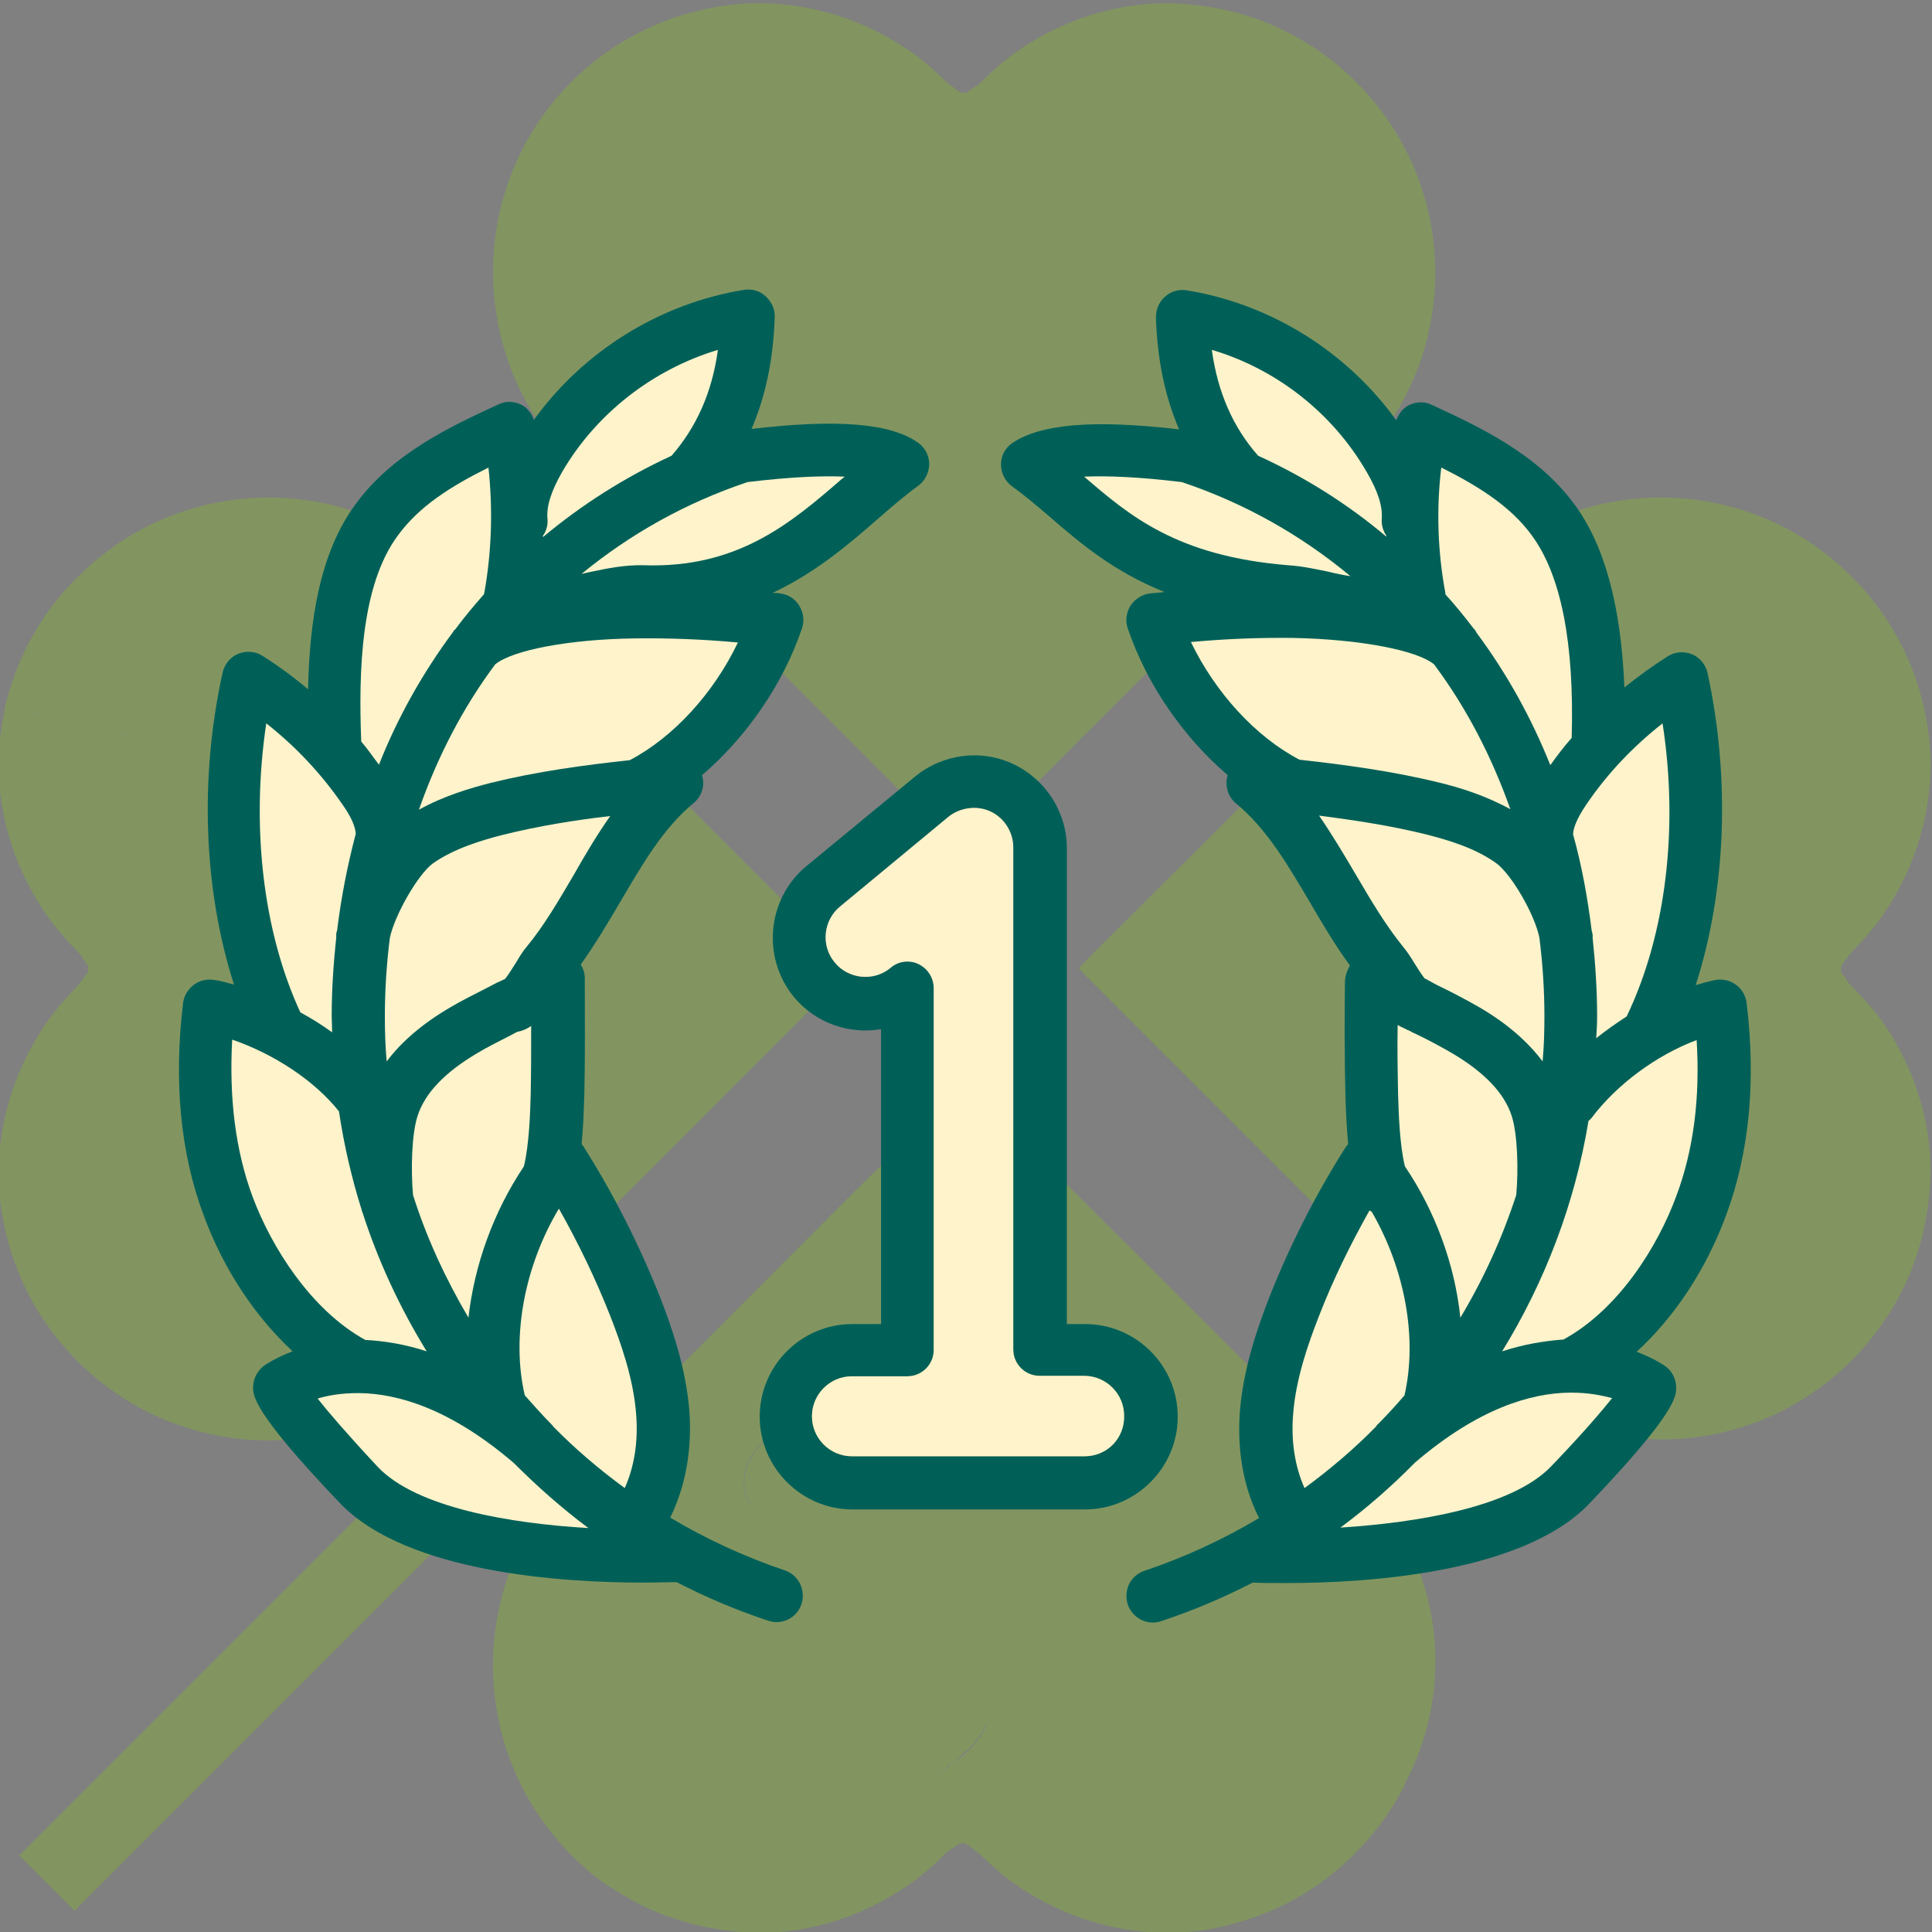 <?xml version="1.0" encoding="UTF-8"?>
<!-- Generator: Adobe Illustrator 28.5.0, SVG Export Plug-In . SVG Version: 9.03 Build 54727)  -->
<svg xmlns="http://www.w3.org/2000/svg" xmlns:xlink="http://www.w3.org/1999/xlink" version="1.1" id="Layer_1" x="0px" y="0px" viewBox="0 0 425.2 425.2" style="enable-background:new 0 0 425.2 425.2;" xml:space="preserve">
<rect x="0" y="0" width="425.2" height="425.2" fill="#808080" stroke="none"/>
<style type="text/css">
	.st0{opacity:0.35;}
	.st1{fill:#86BC25;}
	.st2{display:none;fill:#006058;}
	.st3{fill:#006058;}
	.st4{fill:#FFF3CB;}
</style>
<g class="st0">
	
		<rect x="-8.1" y="361.3" transform="matrix(0.707 -0.707 0.707 0.707 -245.484 147.181)" class="st1" width="126.1" height="17.2"></rect>
	<path class="st1" d="M123.1,98.9c0.9,1,1.8,2.1,2.8,3l4.2,4.2c0.1,0.1,0.3,0.3,0.4,0.4l1.4,1.4L187,163c0,0,0,0,0,0l22.5,22.5   c0.8,0.8,1.6,1.5,2.4,2.3l0.3,0.3v0.1l0,0l0,0v-0.1l0.2-0.2c0,0,0.1-0.1,0.1-0.1l0.1-0.1c0.8-0.7,1.5-1.4,2.3-2.1l22.5-22.5   c0,0,0,0,0,0l-22.6,22.5l5.6-5.6l71.6-71.5c0.2-0.2,0.3-0.3,0.5-0.5l1.4-1.4c0.1-0.1,0.3-0.3,0.4-0.4l4.2-4.2c1-1,1.9-2,2.8-3   c20.3-23.3,19.4-58.7-2.8-80.9c-7.9-7.9-17.4-13.1-27.5-15.6c-4.6-1.1-9.3-1.7-14-1.8c-12,0-24,3.9-34.4,11.5c0,0-3.2,2.4-6.1,5.3   c0,0,0,0,0,0c-0.1,0.1-0.2,0.2-0.3,0.3c0,0,0,0,0,0c-0.7,0.7-1.3,1.2-1.9,1.5c0,0,0,0,0,0c0,0,0,0,0,0c-0.1,0.1-0.2,0.1-0.3,0.2   c0,0-0.1,0-0.1,0.1c-0.1,0-0.1,0.1-0.2,0.1c0,0-0.1,0-0.1,0.1c0,0-0.1,0-0.1,0.1c0,0-0.1,0-0.1,0.1c0,0-0.1,0-0.1,0   c0,0-0.1,0-0.1,0.1c0,0,0,0-0.1,0c0,0-0.1,0-0.1,0.1c0,0,0,0,0,0c-0.1,0-0.1,0-0.1,0.1c0,0,0,0,0,0c-0.1,0-0.1,0-0.2,0.1   c0,0,0,0,0,0c0,0,0,0,0,0c-0.1,0-0.1,0-0.1,0c-0.1,0-0.2,0-0.2,0c0,0,0,0-0.1,0c0,0-0.1,0-0.1,0c-0.1,0-0.1,0-0.1,0h0c0,0,0,0,0,0   s0,0-0.1,0h0c0,0,0,0-0.1,0c0,0,0,0-0.1,0c-0.1,0-0.1,0-0.2,0c0,0-0.1,0-0.1,0c0,0,0,0,0,0c0,0,0,0,0,0c-0.1,0-0.1,0-0.2-0.1   c0,0,0,0,0,0c0,0-0.1,0-0.1-0.1c0,0,0,0,0,0c0,0-0.1,0-0.1-0.1c0,0,0,0-0.1,0c0,0-0.1,0-0.1-0.1c0,0-0.1,0-0.1,0c0,0-0.1,0-0.1-0.1   c0,0-0.1,0-0.1-0.1c0,0-0.1,0-0.1-0.1c0,0-0.1-0.1-0.2-0.1c0,0-0.1,0-0.1-0.1c-0.1-0.1-0.2-0.1-0.3-0.2c0,0,0,0,0,0c0,0,0,0,0,0   c-0.5-0.4-1.1-0.8-1.9-1.5c0,0,0,0,0,0c-0.1-0.1-0.2-0.2-0.3-0.3c0,0,0,0,0,0c-2.9-2.9-6.1-5.3-6.1-5.3   c-10.4-7.6-22.4-11.4-34.4-11.5c-4.7,0-9.4,0.6-14,1.8c-10.1,2.5-19.6,7.7-27.5,15.6C103.7,40.2,102.8,75.5,123.1,98.9L123.1,98.9z    M212.3,188.1L212.3,188.1C212.3,188.1,212.3,188.1,212.3,188.1C212.3,188.1,212.3,188.1,212.3,188.1z"></path>
	<path class="st1" d="M162.1,238.4l22.5-22.5c0.8-0.8,1.5-1.6,2.3-2.4l0.3-0.3h0.1l0,0l0,0l0,0h-0.1l-0.3-0.3   c-0.7-0.8-1.5-1.6-2.3-2.4l-22.5-22.5c0,0,0,0,0,0L107,132.8l-1.3-1.3l-2.1-2.1l-2.5-2.5c-23.2-23.2-60.8-23.2-83.9,0   C9.2,134.7,4,144.3,1.4,154.4c-0.2,0.7-0.3,1.3-0.4,2c0,0,0,0,0,0c0.4,0,0.9,0.1,1.3,0.1c-0.4,0-0.9-0.1-1.3-0.1c0,0,0,0,0,0   c-0.8,3.9-1.3,7.9-1.3,11.9c0,12,3.9,24,11.5,34.4c0,0,2.4,3.2,5.3,6.1c0,0,0,0,0,0c0.1,0.1,0.2,0.2,0.3,0.3c0,0,0,0,0,0   c0.7,0.7,1.2,1.3,1.5,1.9c0,0,0,0,0,0c0.1,0.1,0.1,0.2,0.2,0.3c0,0,0,0.1,0.1,0.1c0,0.1,0.1,0.1,0.1,0.2c0,0,0,0.1,0.1,0.1   c0,0,0,0.1,0.1,0.1c0,0,0,0.1,0.1,0.1c0,0,0,0.1,0,0.1c0,0,0,0.1,0.1,0.1c0,0,0,0,0,0.1c0,0,0,0.1,0.1,0.1c0,0,0,0,0,0   c0,0.1,0,0.1,0.1,0.1c0,0,0,0,0,0c0,0.1,0,0.1,0.1,0.2c0,0,0,0,0,0c0,0,0,0,0,0c0,0.1,0,0.1,0,0.1c0,0.1,0,0.2,0,0.2c0,0,0,0,0,0.1   c0,0,0,0.1,0,0.1c0,0.1,0,0.1,0,0.1s0,0,0,0s0,0,0,0s0,0,0,0.1c0,0,0,0,0,0.1c0,0,0,0,0,0.1c0,0.1,0,0.1,0,0.2c0,0,0,0.1,0,0.1   c0,0,0,0,0,0c0,0,0,0,0,0c0,0.1,0,0.1-0.1,0.2c0,0,0,0,0,0c0,0,0,0.1-0.1,0.1c0,0,0,0,0,0c0,0,0,0.1-0.1,0.1c0,0,0,0,0,0.1   c0,0,0,0.1-0.1,0.1c0,0,0,0.1,0,0.1c0,0,0,0.1-0.1,0.1c0,0,0,0.1-0.1,0.1c0,0,0,0.1-0.1,0.1c0,0-0.1,0.1-0.1,0.2c0,0,0,0.1-0.1,0.1   c-0.1,0.1-0.1,0.2-0.2,0.3c0,0,0,0,0,0c0,0,0,0,0,0c-0.4,0.5-0.8,1.1-1.5,1.9c0,0,0,0,0,0c-0.1,0.1-0.2,0.2-0.3,0.3c0,0,0,0,0,0   c-2.9,2.9-5.3,6.1-5.3,6.1c-7.6,10.4-11.4,22.4-11.5,34.4c0,4.7,0.6,9.4,1.8,14c2.5,10.1,7.7,19.6,15.6,27.5   c23.2,23.2,60.8,23.2,83.9,0l2.5-2.5l2.1-2.1l1.4-1.4L162.1,238.4C162.1,238.4,162.1,238.4,162.1,238.4z M9.2,157.3   c-0.9-0.1-1.9-0.2-2.8-0.4c-0.6-0.1-1.3-0.2-1.9-0.2c0.6,0.1,1.3,0.1,1.9,0.2C7.4,157,8.3,157.1,9.2,157.3c0.3,0,0.5,0.1,0.8,0.1   C9.8,157.3,9.5,157.3,9.2,157.3z M28,161.9c-0.6-0.2-1.3-0.4-1.9-0.6c-0.9-0.3-1.7-0.6-2.6-0.8c-0.3-0.1-0.6-0.2-0.9-0.3   c-0.4-0.1-0.8-0.2-1.2-0.3c-0.5-0.1-0.9-0.2-1.4-0.4c-0.4-0.1-0.7-0.2-1.1-0.3c-0.6-0.1-1.1-0.3-1.7-0.4c-0.2,0-0.4-0.1-0.7-0.1   c-0.3-0.1-0.5-0.1-0.8-0.2c-0.5-0.1-1.1-0.2-1.6-0.3c-0.8-0.2-1.7-0.3-2.6-0.5c-0.3,0-0.5-0.1-0.8-0.1c0.3,0,0.5,0.1,0.8,0.1   c0.9,0.1,1.7,0.3,2.6,0.5c0.5,0.1,1.1,0.2,1.6,0.3c0.3,0.1,0.5,0.1,0.8,0.2c0.2,0,0.4,0.1,0.7,0.1c0.6,0.1,1.1,0.3,1.7,0.4   c0.4,0.1,0.7,0.2,1.1,0.3c0.5,0.1,0.9,0.2,1.4,0.4c0.4,0.1,0.8,0.2,1.2,0.3c0.3,0.1,0.6,0.2,0.9,0.3c0.9,0.3,1.8,0.5,2.6,0.8   C26.8,161.4,27.4,161.6,28,161.9c0.3,0.1,0.6,0.2,0.9,0.3C28.6,162.1,28.3,162,28,161.9z"></path>
	<path class="st1" d="M407.1,211.5c-0.1,0.2-0.2,0.4-0.2,0.5h0C407,211.9,407,211.7,407.1,211.5z"></path>
	<path class="st1" d="M408.1,217.7C408.1,217.7,408.1,217.7,408.1,217.7c-0.1-0.1-0.2-0.2-0.3-0.3c0,0,0,0,0,0   c-0.7-0.7-1.2-1.3-1.5-1.9c0,0,0,0,0,0c0,0,0,0,0,0c-0.1-0.1-0.1-0.2-0.2-0.3c0,0,0-0.1-0.1-0.1c0-0.1-0.1-0.1-0.1-0.2   c0,0,0-0.1-0.1-0.1c0,0,0-0.1-0.1-0.1c0,0,0-0.1-0.1-0.1c0,0,0-0.1,0-0.1c0,0,0-0.1-0.1-0.1c0,0,0,0,0-0.1c0,0,0-0.1-0.1-0.1   c0,0,0,0,0,0c0-0.1,0-0.1-0.1-0.1c0,0,0,0,0,0c0-0.1,0-0.1-0.1-0.2c0,0,0,0,0,0c0,0,0,0,0,0c0-0.1,0-0.1,0-0.1c0-0.1,0-0.2,0-0.2   c0,0,0,0,0-0.1c0,0,0-0.1,0-0.1c0-0.1,0-0.1,0-0.1s0,0,0,0s0,0,0,0s0,0,0-0.1c0,0,0,0,0-0.1c0,0,0,0,0-0.1c0-0.1,0-0.1,0-0.2   c0,0,0-0.1,0-0.1c0,0,0,0,0,0c0,0,0,0,0,0c0-0.1,0-0.1,0.1-0.2c0,0,0,0,0,0c0,0,0-0.1,0.1-0.1c0,0,0,0,0,0c0,0,0-0.1,0.1-0.1   c0,0,0,0,0,0c0,0,0,0,0-0.1c0,0,0-0.1,0.1-0.1c0,0,0-0.1,0-0.1c0,0,0-0.1,0.1-0.1c0,0,0-0.1,0.1-0.1c0,0,0-0.1,0.1-0.1   c0,0,0.1-0.1,0.1-0.2c0,0,0-0.1,0.1-0.1c0.1-0.1,0.1-0.2,0.2-0.3c0,0,0,0,0,0c0.4-0.5,0.8-1.1,1.5-1.9c0,0,0,0,0,0   c0.1-0.1,0.2-0.2,0.3-0.3c0,0,0,0,0,0c2.9-2.9,5.3-6.1,5.3-6.1c7.6-10.4,11.4-22.4,11.5-34.4c0-4-0.5-8-1.3-11.9   c-0.1-0.7-0.3-1.4-0.5-2.1c-2.5-10.1-7.7-19.6-15.6-27.5c-23.2-23.2-60.8-23.2-83.9,0l-2.5,2.5l-2.1,2.1l-1.4,1.4l-55.2,55.2   c0,0,0,0,0,0L240,210.4c-0.8,0.8-1.5,1.6-2.3,2.4l-0.3,0.3h-0.1l0,0l0,0l0,0h0.1l0.3,0.3c0.7,0.8,1.5,1.6,2.3,2.4l22.5,22.5   c0,0,0,0,0,0l55.1,55.1l1.4,1.4l2.1,2.1l2.5,2.5c23.2,23.2,60.8,23.2,83.9,0c7.9-7.9,13.1-17.4,15.6-27.5c1.1-4.6,1.7-9.3,1.8-13.9   c0-12-3.9-24-11.5-34.4C413.4,223.7,411,220.5,408.1,217.7z"></path>
	<path class="st1" d="M298.7,324.5l-2.5-2.5l-58.6-58.6c0,0,0,0,0,0l21.6,21.7l-6.6,6.6c0,0,0,0,0,0l0,0c0,0,0,0,0,0l0,0   c0,0,0,0,0,0l6.6-6.6l-46.4-46.4l-0.3-0.3v-0.1l0,0l0,0v0.1l-0.3,0.3c-0.8,0.7-1.6,1.5-2.4,2.3L187,263.3c0,0,0,0,0,0L165.4,285   l-33.5,33.5l-1.4,1.4l-2.1,2.1l-2.5,2.5c-23.2,23.2-23.2,60.8,0,83.9c2.5,2.5,5.2,4.8,8.1,6.8c4.5-1.3,10.5-3,12.7-3.6   c1.2-0.4,2.4-0.7,3.6-1.1c1.5-0.4,2.8-0.8,4.2-1.2c3.9-1.1,7.4-2.2,10.1-3c1.7-0.5,3.1-0.9,4.1-1.2c1-0.3,1.9-0.6,2.8-0.8   c1.7-0.5,3.2-1,4.7-1.4c0.3-0.1,0.6-0.2,1-0.3c0.9-0.3,1.7-0.5,2.5-0.8c1.3-0.4,2.4-0.8,3.4-1.1c0.7-0.2,1.4-0.4,1.9-0.6   c0.6-0.2,1.2-0.4,1.6-0.5c0.9-0.3,1.3-0.4,1.3-0.4c0.1,0,0.1,0,0.2-0.1c0.4-0.1,0.8-0.3,1.1-0.4c0.2-0.1,0.3-0.1,0.5-0.2   c0.3-0.1,0.5-0.2,0.8-0.3c0.2-0.1,0.3-0.1,0.5-0.2c0.2-0.1,0.5-0.2,0.7-0.3c0.2-0.1,0.3-0.1,0.5-0.2c0.2-0.1,0.5-0.2,0.7-0.3   c0.2-0.1,0.3-0.1,0.5-0.2c0.2-0.1,0.5-0.2,0.7-0.3c0.2-0.1,0.3-0.1,0.5-0.2c0.2-0.1,0.5-0.2,0.7-0.3c0.1-0.1,0.3-0.1,0.4-0.2   c0.3-0.1,0.6-0.3,0.9-0.4c0.1,0,0.2-0.1,0.3-0.1c0.3-0.1,0.6-0.3,0.9-0.4c0.1-0.1,0.3-0.1,0.4-0.2c0.2-0.1,0.4-0.2,0.6-0.3   c0.1-0.1,0.3-0.1,0.4-0.2c0.2-0.1,0.4-0.2,0.6-0.3c0.1-0.1,0.3-0.1,0.4-0.2c0.2-0.1,0.4-0.2,0.5-0.3c0.1-0.1,0.3-0.1,0.4-0.2   c0.2-0.1,0.4-0.2,0.5-0.3c0.1-0.1,0.3-0.1,0.4-0.2c0.2-0.1,0.4-0.2,0.6-0.3c0.1-0.1,0.2-0.1,0.3-0.2c0.3-0.1,0.5-0.3,0.8-0.4   c0.1,0,0.1-0.1,0.2-0.1c0.3-0.1,0.5-0.3,0.7-0.4c0.1-0.1,0.2-0.1,0.3-0.2c0.2-0.1,0.3-0.2,0.5-0.3c0.1-0.1,0.2-0.1,0.3-0.2   c0.2-0.1,0.3-0.2,0.5-0.3c0.1-0.1,0.2-0.1,0.3-0.2c0.1-0.1,0.3-0.2,0.4-0.3c0.1-0.1,0.2-0.1,0.3-0.2c0.1-0.1,0.3-0.2,0.4-0.3   c0.1-0.1,0.2-0.1,0.3-0.2c0.2-0.1,0.3-0.2,0.4-0.3c0.1-0.1,0.2-0.1,0.2-0.2c0.2-0.1,0.4-0.3,0.6-0.4c0,0,0,0,0.1,0   c0.2-0.1,0.4-0.3,0.6-0.4c0.1-0.1,0.1-0.1,0.2-0.2c0.1-0.1,0.3-0.2,0.4-0.3c0.1-0.1,0.2-0.1,0.2-0.2c0.1-0.1,0.2-0.2,0.3-0.3   c0.1-0.1,0.2-0.1,0.2-0.2c0.1-0.1,0.2-0.2,0.3-0.3c0.1-0.1,0.1-0.1,0.2-0.2c0.1-0.1,0.2-0.2,0.3-0.3c0.1-0.1,0.1-0.1,0.2-0.2   c0.1-0.1,0.2-0.2,0.3-0.3c0.1,0,0.1-0.1,0.2-0.1c0.2-0.1,0.3-0.3,0.5-0.4c0,0,0,0,0,0c0.2-0.2,0.4-0.4,0.6-0.6   c0-0.1,0.1-0.1,0.1-0.2c0.2-0.2,0.4-0.4,0.6-0.6c0.1-0.2,0.3-0.3,0.4-0.5c0.2-0.3,0.4-0.6,0.6-0.8c0,0,0,0,0,0   c0.4-0.6,0.8-1.1,1.1-1.7c0.2-0.4,0.4-0.8,0.6-1.2c0-0.1,0-0.1,0.1-0.2c0.1-0.2,0.2-0.5,0.3-0.7c0.1-0.3,0.2-0.5,0.2-0.8   c0-0.1,0.1-0.3,0.1-0.4c0,0.1-0.1,0.3-0.1,0.4c0.2-0.7,0.3-1.4,0.3-2.1c0,0,0,0.1,0,0.1c0,0,0-0.1,0-0.1c0-0.4,0-0.9,0-1.3   c0-0.2,0-0.3-0.1-0.5c0-0.3-0.1-0.6-0.1-0.9c0-0.1,0-0.2,0-0.2c0,0.1,0,0.2,0,0.2c0-0.2-0.1-0.4-0.1-0.5c0,0.1,0.1,0.2,0.1,0.3   c0-0.1-0.1-0.2-0.1-0.3c-0.1-0.3-0.2-0.6-0.3-0.9c-0.1-0.1-0.1-0.3-0.2-0.4c-0.2-0.4-0.4-0.9-0.6-1.3c-2-4.1-6-7.4-9.4-9.8   c-1.1-0.8-2.2-1.4-3.1-2c-0.3-0.2-0.5-0.3-0.7-0.4c-0.2-0.1-0.3-0.2-0.4-0.2c-0.1-0.1-0.3-0.1-0.4-0.2c-0.1,0-0.1-0.1-0.2-0.1   c-0.1,0-0.2-0.1-0.3-0.1c-0.1-0.1-0.2-0.1-0.3-0.2c0,0-0.1,0-0.1-0.1c0,0,0.1,0,0.1,0.1c-0.1,0-0.1-0.1-0.2-0.1c0,0,0,0,0.1,0   c0,0,0,0-0.1,0c-0.1,0-0.1-0.1-0.2-0.1c0,0-0.1,0-0.1,0c-0.1,0-0.1,0-0.1,0c-0.2-0.1-0.4-0.2-0.7-0.3c-3.2-1.6-6.2-3.1-9-4.6   c-1.8-1-3.5-1.9-5.1-2.8c-3.2-1.8-5.9-3.4-8.3-5c-1.2-0.8-2.2-1.5-3.2-2.3c-0.2-0.1-0.3-0.3-0.5-0.4c-0.1-0.1-0.2-0.2-0.3-0.2   c-5.5-4.4-7.6-7.6-7.6-7.6c-0.5-0.6-0.8-1.2-1.2-1.7c-0.1-0.1-0.1-0.2-0.2-0.3c-0.3-0.6-0.6-1.1-0.8-1.6c0-0.1-0.1-0.2-0.1-0.3   c-0.2-0.5-0.3-1-0.4-1.6c-0.2-1.3-0.2-2.6,0.1-3.9c0.1-0.5,0.3-1,0.4-1.4c0-0.1,0-0.1,0.1-0.2c0.2-0.5,0.4-1,0.7-1.5   c0.9-1.6,2.1-3.1,3.6-4.5c0.4-0.4,0.8-0.8,1.3-1.2c0.3-0.2,0.5-0.5,0.8-0.7c0.7-0.6,1.5-1.2,2.3-1.8c0.3-0.2,0.7-0.5,1-0.7   c1.1-0.7,2.2-1.4,3.4-2.1s2.3-1.3,3.5-1.9c0.6-0.3,1.2-0.6,1.8-0.9c1-0.5,2-1,3-1.4c10.4-4.7,20.8-7.3,20.8-7.3   c0.8-0.2,1.6-0.5,2.4-0.7c2.6-0.7,5.5-1.3,8.6-1.9c0.2,0,0.4-0.1,0.6-0.1c0.2,0,0.5-0.1,0.7-0.1c0.2,0,0.4-0.1,0.6-0.1   c0.2,0,0.5-0.1,0.7-0.1c0.2,0,0.5-0.1,0.7-0.1c0.2,0,0.4-0.1,0.7-0.1c0.3,0,0.5-0.1,0.8-0.1c0.2,0,0.4-0.1,0.6-0.1   c0.2,0,0.5-0.1,0.8-0.1c0.2,0,0.4-0.1,0.7-0.1c0.3,0,0.6-0.1,0.8-0.1c0.2,0,0.4-0.1,0.6-0.1c0.3,0,0.7-0.1,1-0.1   c0.2,0,0.3,0,0.5-0.1c0.4-0.1,0.8-0.1,1.3-0.2c0.1,0,0.1,0,0.2,0c0.4-0.1,0.8-0.1,1.2-0.2c0.1,0,0.2,0,0.4-0.1   c0.4,0,0.7-0.1,1.1-0.1c0.2,0,0.3,0,0.5-0.1c0.3,0,0.7-0.1,1-0.1c0.2,0,0.3,0,0.5-0.1c0.3,0,0.7-0.1,1-0.1c0.2,0,0.4,0,0.5-0.1   c0.4,0,0.8-0.1,1.1-0.1c0.2,0,0.3,0,0.5-0.1c0.3,0,0.5-0.1,0.8-0.1c0.3,0,0.5-0.1,0.8-0.1c0.2,0,0.3,0,0.5-0.1   c0.4,0,0.8-0.1,1.1-0.1c0.2,0,0.4,0,0.6-0.1c0.4,0,0.7-0.1,1.1-0.1c0.2,0,0.3,0,0.5-0.1c0.4,0,0.8-0.1,1.2-0.1c0.1,0,0.2,0,0.3,0   c2.7-0.3,5.5-0.6,8.3-0.9l0,0c-2.8,0.3-5.5,0.6-8.1,0.9c-0.1,0-0.2,0-0.3,0c-0.4,0-0.8,0.1-1.2,0.1c-0.2,0-0.3,0-0.5,0.1   c-0.4,0-0.7,0.1-1.1,0.1c-0.2,0-0.4,0-0.6,0.1c-0.4,0-0.8,0.1-1.1,0.1c-0.2,0-0.3,0-0.5,0.1c-0.3,0-0.5,0.1-0.8,0.1   c-0.3,0-0.5,0.1-0.8,0.1c-0.2,0-0.3,0-0.5,0.1c-0.4,0-0.8,0.1-1.1,0.1c-0.2,0-0.4,0-0.5,0.1c-0.3,0-0.7,0.1-1,0.1   c-0.2,0-0.3,0-0.5,0.1c-0.3,0-0.7,0.1-1,0.1c-0.2,0-0.3,0-0.5,0.1c-0.4,0-0.7,0.1-1.1,0.1c-0.1,0-0.2,0-0.4,0.1   c-0.4,0.1-0.8,0.1-1.2,0.2c-0.1,0-0.1,0-0.2,0c-0.4,0.1-0.8,0.1-1.3,0.2c-0.2,0-0.3,0-0.5,0.1c-0.3,0-0.7,0.1-1,0.1   c-0.2,0-0.4,0.1-0.6,0.1c-0.3,0-0.6,0.1-0.8,0.1c-0.2,0-0.4,0.1-0.7,0.1c-0.3,0-0.5,0.1-0.8,0.1c-0.2,0-0.4,0.1-0.6,0.1   c-0.3,0-0.5,0.1-0.8,0.1c-0.2,0-0.4,0.1-0.7,0.1c-0.2,0-0.5,0.1-0.7,0.1c-0.2,0-0.5,0.1-0.7,0.1c-0.2,0-0.4,0.1-0.6,0.1   c-0.2,0-0.5,0.1-0.7,0.1c-0.2,0-0.4,0.1-0.6,0.1c-4.3,0.8-8,1.7-11.1,2.6c0,0-10.4,2.6-20.8,7.3c-1,0.4-2,0.9-3,1.4   c-0.6,0.3-1.2,0.6-1.8,0.9c-2.4,1.2-4.7,2.6-6.9,4.1c-0.3,0.2-0.7,0.5-1,0.7c-0.8,0.6-1.6,1.2-2.3,1.8c-0.3,0.2-0.5,0.5-0.8,0.7   c-0.4,0.4-0.9,0.8-1.3,1.2c-5.1,4.9-7.1,10.7-2.2,17.1c0,0,2.1,3.2,7.6,7.6c0.1,0.1,0.2,0.2,0.3,0.2c0.2,0.1,0.3,0.3,0.5,0.4   c3.8,2.9,9.3,6.2,16.5,10c2.7,1.4,5.7,3,9,4.6c0.2,0.1,0.4,0.2,0.7,0.3c0,0,0.5,0.2,1.3,0.7c0.1,0.1,0.3,0.1,0.4,0.2   c0.1,0.1,0.3,0.2,0.4,0.2c0.2,0.1,0.5,0.3,0.7,0.4c3.7,2.1,9.8,6.4,12.6,11.8c1.5,2.9,1.9,6.2,0.5,9.7c-0.2,0.4-0.3,0.8-0.6,1.2   c-0.3,0.6-0.7,1.1-1.1,1.7c0,0,0,0,0,0c-0.2,0.3-0.4,0.5-0.6,0.8c-0.1,0.2-0.3,0.3-0.4,0.5c-0.4,0.5-0.8,0.9-1.3,1.4   c-4.5,4.4-12.5,9-25.5,13.5c0,0-7.4,2.4-19.3,5.9c-3.7,1.1-12.2,3.6-22,6.5c-2.3,0.7-8.3,2.4-12.7,3.6c4.6,3.2,9.5,5.7,14.6,7.4   c1.6,0.5,3.2,1,4.8,1.4c4.6,1.1,9.2,1.7,13.9,1.8c12,0,24-3.9,34.4-11.5c0,0,3.2-2.4,6.1-5.3c0,0,0,0,0,0c0.1-0.1,0.2-0.2,0.3-0.3   c0,0,0,0,0,0c0.7-0.7,1.3-1.2,1.9-1.5c0,0,0,0,0,0c0,0,0,0,0,0c0.1-0.1,0.2-0.1,0.3-0.2c0,0,0.1,0,0.1-0.1c0.1,0,0.1-0.1,0.2-0.1   c0,0,0.1,0,0.1-0.1c0,0,0.1,0,0.1-0.1c0,0,0.1,0,0.1-0.1c0,0,0.1,0,0.1,0c0,0,0.1,0,0.1-0.1c0,0,0,0,0.1,0c0,0,0.1,0,0.1-0.1   c0,0,0,0,0,0c0.1,0,0.1,0,0.1-0.1c0,0,0,0,0,0c0.1,0,0.1,0,0.2-0.1c0,0,0,0,0,0c0,0,0,0,0,0c0.1,0,0.1,0,0.1,0c0.1,0,0.2,0,0.2,0   c0,0,0,0,0.1,0c0,0,0.1,0,0.1,0h0c0.1,0,0.1,0,0.1,0h0h0h0c0,0,0,0,0.1,0c0,0,0,0,0.1,0c0,0,0,0,0.1,0c0.1,0,0.1,0,0.2,0   c0,0,0.1,0,0.1,0c0,0,0,0,0,0c0,0,0,0,0,0c0.1,0,0.1,0,0.2,0.1c0,0,0,0,0,0c0,0,0.1,0,0.1,0.1c0,0,0,0,0,0c0,0,0.1,0,0.1,0.1   c0,0,0,0,0.1,0c0,0,0.1,0,0.1,0.1c0,0,0.1,0,0.1,0c0,0,0.1,0,0.1,0.1c0,0,0.1,0,0.1,0.1c0,0,0.1,0,0.1,0.1c0,0,0.1,0.1,0.2,0.1   c0,0,0.1,0,0.1,0.1c0.1,0.1,0.2,0.1,0.3,0.2c0,0,0,0,0,0c0,0,0,0,0,0c0.5,0.4,1.1,0.8,1.9,1.5c0,0,0,0,0,0c0.1,0.1,0.2,0.2,0.3,0.3   c0,0,0,0,0,0c2.9,2.9,6.1,5.3,6.1,5.3c10.4,7.6,22.4,11.4,34.4,11.5c4.7,0,9.4-0.6,13.9-1.8c10.1-2.5,19.6-7.7,27.5-15.6   c4.3-4.3,7.8-9,10.5-14.1c0.2-0.4,0.4-0.8,0.6-1.2c0-0.1,0-0.1,0-0.2C320.9,370.6,317.2,343,298.7,324.5z M217.7,379.7   c0.1-0.2,0.2-0.5,0.3-0.7C217.9,379.3,217.8,379.5,217.7,379.7z M218.5,374.8c0-0.2,0-0.3-0.1-0.5   C218.5,374.4,218.5,374.6,218.5,374.8z M217.9,372c0-0.1-0.1-0.3-0.2-0.4C217.8,371.7,217.9,371.8,217.9,372z M202.9,357.5   c-0.1,0-0.2-0.1-0.2-0.1C202.7,357.4,202.8,357.4,202.9,357.5z M201.9,357C201.9,357,201.9,357,201.9,357   C201.9,357,201.9,357,201.9,357z M167.2,333.7c-0.5-0.6-0.8-1.2-1.2-1.7C166.4,332.6,166.7,333.2,167.2,333.7z M165.8,331.7   c-0.3-0.6-0.6-1.1-0.8-1.6C165.3,330.6,165.5,331.1,165.8,331.7z M165,329.7c-0.2-0.5-0.3-1-0.4-1.6   C164.6,328.7,164.8,329.2,165,329.7z M164.6,324.3c0.1-0.5,0.3-1,0.4-1.4C164.9,323.4,164.7,323.8,164.6,324.3z M165.1,322.7   c0.2-0.4,0.3-0.8,0.5-1.1c0.1-0.1,0.1-0.2,0.2-0.3C165.6,321.7,165.3,322.2,165.1,322.7z M197.8,317.2L197.8,317.2L197.8,317.2   L197.8,317.2L197.8,317.2L197.8,317.2L197.8,317.2L197.8,317.2L197.8,317.2z M197.7,317.1L197.7,317.1L197.7,317.1L197.7,317.1   L197.7,317.1L197.7,317.1L197.7,317.1z"></path>
</g>
<path class="st2" d="M-344.2,345.6c-8.9-3-17.3-6.9-25.2-11.6c4.2-8.5,4.7-17.4,4.2-23.7c-0.8-9.5-3.9-18.3-6.5-25  c-4.6-11.5-10.2-22.6-16.8-33c-0.1-0.2-0.3-0.3-0.4-0.5c0.4-4.1,0.5-8,0.6-10.7c0.2-8.6,0.1-17.2,0.1-25.8c0-1.1-0.3-2.1-0.9-3  c3.2-4.5,6-9.2,8.7-13.8c4.9-8.3,9.4-16.2,16.2-21.8c1.8-1.5,2.5-3.9,1.8-6.1c9.7-8.3,17.8-19.9,22-32.3c0.6-1.7,0.3-3.5-0.6-5  c-0.9-1.5-2.5-2.5-4.2-2.7c-0.6-0.1-1.1-0.1-1.7-0.1c9.4-4.4,16.8-10.7,23.2-16.3c3.1-2.7,6-5.2,8.9-7.3c1.5-1.1,2.4-2.9,2.4-4.8  c0-1.9-1-3.7-2.5-4.7c-6.1-4.3-17.9-5.2-36.6-3c3.1-7.2,4.8-15.3,5.1-24.6c0.1-1.7-0.7-3.4-2-4.6c-1.3-1.2-3.1-1.7-4.8-1.4  c-18.5,3-35.3,13.5-46.2,28.6c-0.5-1.4-1.4-2.6-2.7-3.3c-1.6-0.8-3.5-0.9-5.1-0.1c-10.4,4.8-23.2,10.7-31.4,21.9  c-8.1,10.9-10.2,26.3-10.5,40.8c-3.2-2.7-6.6-5.2-10.1-7.4c-1.6-1-3.6-1.1-5.3-0.4c-1.7,0.7-3,2.3-3.4,4.1  c-5.2,23.5-4.1,48.2,2.5,68.7c-1.4-0.4-2.8-0.8-4.2-1c-1.6-0.3-3.2,0-4.6,1c-1.3,1-2.2,2.4-2.4,4c-2.1,17.3-0.6,33.1,4.5,46.7  c4.4,12,11.4,22.4,19.6,30c-3.7,1.4-5.9,2.9-6.2,3.1c-1.5,1.1-2.5,2.9-2.5,4.8c0,1.9,0,5.5,19.1,25.5c14.8,15.5,49.6,17.5,66.6,17.5  c3.2,0,5.8-0.1,7.5-0.1c6.4,3.3,13.2,6.2,20.2,8.5c0.6,0.2,1.2,0.3,1.8,0.3c2.4,0,4.7-1.5,5.5-4  C-339.5,349.9-341.2,346.6-344.2,345.6z M-382.6,289.6c2.3,5.9,5.1,13.7,5.7,21.6c0.5,6-0.4,11.6-2.5,16.3  c-5.6-4.1-10.9-8.6-15.7-13.5c-0.1-0.1-0.2-0.3-0.3-0.4c-0.1-0.1-0.2-0.1-0.2-0.2c-2-2-3.9-4.2-5.8-6.3c-3-12.8-0.1-28.4,7.5-41.1  C-389.6,273.6-385.8,281.5-382.6,289.6z M-426,263c-0.5-5.6-0.3-13.4,1-17.4c1.6-5,6-9.6,13.1-13.8c2.3-1.4,4.8-2.6,7.3-3.9l1.5-0.8  c1.1-0.2,2.1-0.6,3.1-1.3c0,5,0,10-0.1,15c-0.1,3.6-0.3,11-1.5,15.9c-6.7,10-10.9,21.7-12.2,33.3C-418.9,281.5-423,272.5-426,263z   M-390.7,192.5c-3.4,5.8-6.6,11.3-10.5,16c-0.6,0.7-1.4,1.9-2.2,3.3c-0.6,0.9-1.6,2.6-2.4,3.6c-0.2,0.1-0.3,0.2-0.4,0.2l-0.6,0.3  c-0.2,0.1-0.3,0.1-0.5,0.2l-2.5,1.3c-2.7,1.4-5.4,2.7-7.9,4.2c-6,3.5-10.7,7.5-14,11.9c-0.3-3.3-0.4-6.6-0.4-9.9  c0-5.9,0.4-11.7,1.1-17.3c1.1-5.1,6.2-14,9.5-16.4c4.7-3.3,10.8-5.1,15.5-6.3c7.7-1.9,15.6-3.2,23.5-4.1  C-385.5,183.7-388.1,188.1-390.7,192.5z M-378.3,167.3c-10.2,1.1-20.5,2.5-30.6,5c-4.7,1.2-10.4,2.9-15.8,5.9  c4.1-11.7,9.7-22.5,16.8-32c3.8-3.1,16.1-5.5,30.7-5.7c7.5-0.1,15.1,0.2,22.7,0.9C-359.8,152.5-368.7,162.2-378.3,167.3z   M-331,104.9c-0.1,0.1-0.3,0.3-0.5,0.4c-11.3,9.8-23,19.8-43.7,19.1c-4.3-0.1-8.1,0.7-11.9,1.5c-0.6,0.1-1.2,0.3-1.8,0.4  c10.6-8.7,22.8-15.6,36.5-20.2C-342.5,104.9-335.7,104.7-331,104.9z M-393.2,103.9c7.5-12.9,20-22.6,34.3-26.9  c-1.3,9.5-4.8,17.1-10.2,23.3c-10.4,4.8-19.8,10.8-28.3,17.9c0-0.1,0-0.2,0-0.3c0.7-1,1.1-2.2,1-3.6  C-396.7,111.5-395.6,108.1-393.2,103.9z M-429.4,117.8c4.7-6.4,11.5-10.7,19.9-14.9c1,9.2,0.7,18.6-0.9,27.5l-0.1,0.4  c-2.2,2.5-4.3,5-6.3,7.7c0,0.1-0.1,0.1-0.2,0.1c-0.1,0.2-0.2,0.4-0.3,0.5c-6.6,8.9-12.1,18.6-16.3,29.2c-1.3-1.7-2.5-3.5-3.9-5.1  C-438,147.7-437.6,128.8-429.4,117.8z M-458.3,159.2c6.5,5.1,12.2,11.2,16.8,17.9c1.9,2.7,2.8,4.8,2.9,6.4  c-1.8,6.8-3.2,13.9-4.1,21.2c-0.1,0.3-0.2,0.7-0.2,1c0,0.2,0,0.4,0,0.6c-0.6,5.7-1,11.4-1,17.3c0,1.2,0.1,2.4,0.1,3.6  c-2.2-1.6-4.6-3.1-7-4.4C-459,205.1-461.7,182-458.3,159.2z M-461.3,263.4c-3.8-10.2-5.2-21.8-4.5-34.6c9.3,3.2,18.2,9.1,23.5,15.8  c1.1,7.4,2.8,14.7,5,21.7c0,0.1,0,0.2,0.1,0.3c3.5,10.9,8.3,21.2,14.2,30.8c-4.9-1.6-9.5-2.3-13.5-2.5  C-448.6,288.3-457.2,274.4-461.3,263.4z M-447,307.8c2.3-0.7,5.2-1.2,8.8-1.2c0,0,0.1,0,0.1,0c0.1,0,0.2,0,0.3,0  c8.4,0.1,20,3.4,34,15.4c5.1,5.1,10.5,9.9,16.4,14.3c-17-1-37.8-4.4-46.4-13.5C-440.7,315.4-444.7,310.7-447,307.8z M-137,267.4  c5.1-13.7,6.6-29.4,4.5-46.7c-0.2-1.6-1.1-3.1-2.4-4c-1.3-1-3-1.3-4.6-1c-1.4,0.3-2.8,0.7-4.2,1.1c6.6-20.5,7.7-45.2,2.6-68.7  c-0.4-1.8-1.7-3.4-3.4-4.1c-1.7-0.7-3.7-0.6-5.3,0.4c-3.3,2.1-6.5,4.4-9.6,6.9c-0.7-17.7-4.3-31.3-11-40.3  c-8.1-11.1-21-17.1-31.4-21.9c-1.6-0.8-3.5-0.7-5.1,0.1c-1.3,0.7-2.2,1.9-2.7,3.3c-10.9-15.1-27.6-25.6-46.1-28.6  c-1.7-0.3-3.5,0.2-4.8,1.4c-1.3,1.1-2,2.8-2,4.6c0.3,9.3,2,17.4,5.1,24.6c-18.8-2.2-30.5-1.2-36.7,3c-1.6,1.1-2.5,2.8-2.5,4.7  c0,1.9,0.9,3.7,2.4,4.8c2.9,2.1,5.6,4.4,8.4,6.8c6.7,5.8,14,12,25.2,16.5c-1.1,0.1-2.1,0.2-3.2,0.3c-1.7,0.2-3.3,1.2-4.3,2.7  c-0.9,1.5-1.2,3.3-0.6,5c4.2,12.4,12.3,24,22,32.3c-0.7,2.2,0,4.7,1.8,6.2c6.8,5.6,11.4,13.5,16.3,21.8c2.7,4.6,5.5,9.4,8.8,13.9  c-0.6,1-1,2.2-1.1,3.4c-0.1,8.3-0.1,16.9,0.1,25.3c0.1,3.5,0.3,7.1,0.6,10.6c-0.2,0.2-0.3,0.4-0.5,0.6c-6.6,10.4-12.3,21.6-16.8,33  c-2.6,6.7-5.7,15.5-6.5,25c-0.5,6.3-0.1,15.2,4.2,23.7c-7.9,4.7-16.3,8.6-25.2,11.6c-3.1,1-4.7,4.3-3.7,7.4c0.8,2.4,3.1,4,5.5,4  c0.6,0,1.2-0.1,1.8-0.3c7-2.3,13.8-5.2,20.2-8.5c1.7,0.1,4.2,0.1,7.5,0.1c17,0,51.8-2,66.6-17.5c19.1-20,19.1-23.6,19.1-25.5  c0-1.9-0.9-3.7-2.5-4.8c-0.3-0.2-2.5-1.7-6.2-3.1C-148.4,289.9-141.5,279.4-137,267.4z M-158.9,223.7c-2.3,1.5-4.6,3.1-6.7,4.8  c0.1-1.6,0.2-3.2,0.2-4.8c0-5.9-0.4-11.7-1-17.4c0-0.2,0.1-0.3,0-0.5c0-0.3-0.1-0.7-0.2-1c-0.9-7.3-2.2-14.4-4.1-21.2  c0.1-1.6,1-3.7,2.9-6.5c4.6-6.8,10.3-12.8,16.8-17.9C-147.5,182.4-150.3,205.8-158.9,223.7z M-195.5,290  c-1.2-11.6-5.5-23.4-12.2-33.3c-1.2-4.8-1.4-12.3-1.5-15.8c-0.1-5-0.2-10.1-0.1-15.3c0.7,0.4,1.5,0.7,2.2,1.1c0.1,0,0.2,0.1,0.3,0.1  c0.5,0.3,1.1,0.6,1.6,0.8c2.7,1.3,5.3,2.7,7.9,4.2c7.1,4.2,11.5,8.8,13.1,13.8c1.3,4,1.5,11.9,1,17.4  C-186.3,272.5-190.4,281.5-195.5,290z M-199.8,102.9c7.6,3.8,15.1,8.3,19.9,14.9c6.5,8.8,9.4,23.8,8.8,44.6c-1.7,1.9-3.2,3.9-4.7,6  c-4.2-10.5-9.6-20.2-16.2-29.1c-0.2-0.3-0.3-0.6-0.5-0.8c-0.1-0.1-0.1-0.1-0.2-0.2c-2-2.6-4-5.1-6.2-7.5l0-0.3  C-200.5,121.4-200.8,112-199.8,102.9z M-216.1,103.9c2.5,4.3,3.5,7.5,3.3,10.3c-0.1,1.4,0.3,2.6,1,3.7c0,0.1,0,0.1,0,0.2  c-8.4-7.1-17.9-13.1-28.2-17.8c-5.5-6.2-8.9-13.9-10.2-23.3C-236.1,81.2-223.6,90.9-216.1,103.9z M-256.8,106.1  c14,4.7,26.4,11.8,37.1,20.7c-1.4-0.2-2.9-0.5-4.5-0.9c-2.9-0.6-6-1.3-9.2-1.5c-24.5-2-34.9-10.9-44.9-19.5  C-273.6,104.7-266.7,104.9-256.8,106.1z M-254.9,141.3c7.6-0.7,15.2-1,22.6-0.9c14.6,0.3,27.1,2.7,30.9,5.8  c7.1,9.5,12.7,20.3,16.8,31.9c-5.4-3-11.2-4.8-15.8-5.9c-10.2-2.5-20.7-3.9-30.6-5C-240.6,162.2-249.4,152.5-254.9,141.3z   M-203.2,183.6c4.7,1.2,10.7,2.9,15.5,6.3c3.4,2.4,8.6,11.4,9.6,16.5c0.7,5.6,1.1,11.4,1.1,17.3c0,3.3-0.1,6.7-0.4,9.9  c-3.3-4.4-7.9-8.4-13.9-11.9c-2.8-1.6-5.6-3.1-8.5-4.5c-1.3-0.6-2.4-1.3-3.6-1.9c-0.7-0.9-1.5-2.2-2.2-3.3c-0.9-1.5-1.8-2.8-2.4-3.5  c-3.9-4.8-7.1-10.2-10.5-16c-2.6-4.4-5.2-8.8-8.1-13C-218.9,180.5-210.9,181.7-203.2,183.6z M-232.4,311.2  c0.6-7.9,3.4-15.7,5.7-21.6c3.1-8,6.9-15.7,11.1-23.2c0.2,0.1,0.3,0.2,0.5,0.3c7.3,12.6,10.1,27.8,7.2,40.4  c-1.9,2.2-3.8,4.3-5.8,6.3c-0.1,0.1-0.2,0.1-0.2,0.2c-0.1,0.1-0.2,0.2-0.3,0.4c-4.8,4.9-10.1,9.4-15.7,13.5  C-231.9,322.8-232.8,317.2-232.4,311.2z M-175.5,322.7c-8.6,9-29.4,12.4-46.4,13.5c5.8-4.3,11.3-9.1,16.4-14.3  c14-12,25.6-15.3,34-15.4c0.1,0,0.2,0,0.4,0c0.1,0,0.1,0,0.2,0c3.6,0,6.5,0.6,8.8,1.2C-164.6,310.7-168.6,315.4-175.5,322.7z   M-186.3,297.4c9.4-15.3,16-32.5,19-50.7c0.2-0.2,0.5-0.4,0.7-0.7c5.6-7.4,14.3-13.8,23.1-17.1c0.8,12.8-0.7,24.3-4.5,34.4  c-4.1,11.1-12.7,24.9-24.8,31.5C-176.9,295.1-181.4,295.8-186.3,297.4z M-257.8,311.8c0-11.3-9.2-20.4-20.4-20.4h-4V186.7  c0-7.9-4.6-15.1-11.7-18.5c-7.1-3.4-15.6-2.3-21.7,2.7l-23.9,19.7c-8.7,7.2-9.9,20.1-2.8,28.8c4.8,5.8,12.2,8.3,19.2,7.1v64.9h-6.3  c-11.3,0-20.4,9.2-20.4,20.4s9.2,20.4,20.4,20.4h51.2C-266.9,332.2-257.8,323-257.8,311.8z M-278.2,320.5h-51.2  c-4.8,0-8.8-3.9-8.8-8.8c0-4.8,3.9-8.8,8.8-8.8h12.2c3.2,0,5.8-2.6,5.8-5.8v-79.6c0-2.3-1.3-4.3-3.3-5.3c-2-1-4.5-0.7-6.2,0.8  c-3.7,3.1-9.3,2.5-12.3-1.2c-3.1-3.7-2.5-9.3,1.2-12.3l23.8-19.7c2.6-2.1,6.3-2.6,9.3-1.2c3,1.4,5,4.5,5,7.9v110.5  c0,3.2,2.6,5.8,5.8,5.8h9.8c4.8,0,8.8,3.9,8.8,8.8C-269.5,316.6-273.4,320.5-278.2,320.5z"></path>
<g>
	<path class="st3" d="M259.2,311.8c0-11.3-9.2-20.4-20.4-20.4h-4V186.7c0-7.9-4.6-15.1-11.7-18.5c-7.1-3.4-15.6-2.3-21.7,2.7   l-23.9,19.7c-8.7,7.2-9.9,20.1-2.8,28.8c4.8,5.8,12.2,8.3,19.2,7.1v64.9h-6.3c-11.3,0-20.4,9.2-20.4,20.4s9.2,20.4,20.4,20.4h51.2   C250,332.2,259.2,323,259.2,311.8z M238.7,320.5h-51.2c-4.8,0-8.8-3.9-8.8-8.8c0-4.8,3.9-8.8,8.8-8.8h12.2c3.2,0,5.8-2.6,5.8-5.8   v-79.6c0-2.3-1.3-4.3-3.3-5.3c-2-1-4.5-0.7-6.2,0.8c-3.7,3.1-9.3,2.5-12.3-1.2c-3.1-3.7-2.5-9.3,1.2-12.3l23.8-19.7   c2.6-2.1,6.3-2.6,9.3-1.2c3,1.4,5,4.5,5,7.9v110.5c0,3.2,2.6,5.8,5.8,5.8h9.8c4.8,0,8.8,3.9,8.8,8.8   C247.5,316.6,243.6,320.5,238.7,320.5z"></path>
	<path class="st3" d="M172.7,345.6c-8.9-3-17.3-6.9-25.2-11.6c4.2-8.5,4.7-17.4,4.2-23.7c-0.8-9.5-3.9-18.3-6.5-25   c-4.6-11.5-10.2-22.6-16.8-33c-0.1-0.2-0.3-0.3-0.4-0.5c0.4-4.1,0.5-8,0.6-10.7c0.2-8.6,0.1-17.2,0.1-25.8c0-1.1-0.3-2.1-0.9-3   c3.2-4.5,6-9.2,8.7-13.8c4.9-8.3,9.4-16.2,16.2-21.8c1.8-1.5,2.5-3.9,1.8-6.1c9.7-8.3,17.8-19.9,22-32.3c0.6-1.7,0.3-3.5-0.6-5   c-0.9-1.5-2.5-2.5-4.2-2.7c-0.6-0.1-1.1-0.1-1.7-0.1c9.4-4.4,16.8-10.7,23.2-16.3c3.1-2.7,6-5.2,8.9-7.3c1.5-1.1,2.4-2.9,2.4-4.8   c0-1.9-1-3.7-2.5-4.7c-6.1-4.3-17.9-5.2-36.6-3c3.1-7.2,4.8-15.3,5.1-24.6c0.1-1.7-0.7-3.4-2-4.6c-1.3-1.2-3.1-1.7-4.8-1.4   c-18.5,3-35.3,13.5-46.2,28.6c-0.5-1.4-1.4-2.6-2.7-3.3c-1.6-0.8-3.5-0.9-5.1-0.1c-10.4,4.8-23.2,10.7-31.4,21.9   c-8.1,10.9-10.2,26.3-10.5,40.8c-3.2-2.7-6.6-5.2-10.1-7.4c-1.6-1-3.6-1.1-5.3-0.4c-1.7,0.7-3,2.3-3.4,4.1   c-5.2,23.5-4.1,48.2,2.5,68.7c-1.4-0.4-2.8-0.8-4.2-1c-1.6-0.3-3.2,0-4.6,1c-1.3,1-2.2,2.4-2.4,4c-2.1,17.3-0.6,33.1,4.5,46.7   c4.4,12,11.4,22.4,19.6,30c-3.7,1.4-5.9,2.9-6.2,3.1c-1.5,1.1-2.5,2.9-2.5,4.8c0,1.9,0,5.5,19.1,25.5   c14.8,15.5,49.6,17.5,66.6,17.5c3.2,0,5.8-0.1,7.5-0.1c6.4,3.3,13.2,6.2,20.2,8.5c0.6,0.2,1.2,0.3,1.8,0.3c2.4,0,4.7-1.5,5.5-4   C177.4,349.9,175.7,346.6,172.7,345.6z"></path>
	<path class="st4" d="M134.3,289.6c2.3,5.9,5.1,13.7,5.7,21.6c0.5,6-0.4,11.6-2.5,16.3c-5.6-4.1-10.9-8.6-15.7-13.5   c-0.1-0.1-0.2-0.3-0.3-0.4c-0.1-0.1-0.2-0.1-0.2-0.2c-2-2-3.9-4.2-5.8-6.3c-3-12.8-0.1-28.4,7.5-41.1   C127.3,273.6,131.1,281.5,134.3,289.6z"></path>
	<path class="st4" d="M90.9,263c-0.5-5.6-0.3-13.4,1-17.4c1.6-5,6-9.6,13.1-13.8c2.3-1.4,4.8-2.6,7.3-3.9l1.5-0.8   c1.1-0.2,2.1-0.6,3.1-1.3c0,5,0,10-0.1,15c-0.1,3.6-0.3,11-1.5,15.9c-6.7,10-10.9,21.7-12.2,33.3C98.1,281.5,93.9,272.5,90.9,263z"></path>
	<path class="st4" d="M126.3,192.5c-3.4,5.8-6.6,11.3-10.5,16c-0.6,0.7-1.4,1.9-2.2,3.3c-0.6,0.9-1.6,2.6-2.4,3.6   c-0.2,0.1-0.3,0.2-0.4,0.2L110,216c-0.2,0.1-0.3,0.1-0.5,0.2l-2.5,1.3c-2.7,1.4-5.4,2.7-7.9,4.2c-6,3.5-10.7,7.5-14,11.9   c-0.3-3.3-0.4-6.6-0.4-9.9c0-5.9,0.4-11.7,1.1-17.3c1.1-5.1,6.2-14,9.5-16.4c4.7-3.3,10.8-5.1,15.5-6.3c7.7-1.9,15.6-3.2,23.5-4.1   C131.4,183.7,128.8,188.1,126.3,192.5z"></path>
	<path class="st4" d="M138.6,167.3c-10.2,1.1-20.5,2.5-30.6,5c-4.7,1.2-10.4,2.9-15.8,5.9c4.1-11.7,9.7-22.5,16.8-32   c3.8-3.1,16.1-5.5,30.7-5.7c7.5-0.1,15.1,0.2,22.7,0.9C157.1,152.5,148.3,162.2,138.6,167.3z"></path>
	<path class="st4" d="M185.9,104.9c-0.1,0.1-0.3,0.3-0.5,0.4c-11.3,9.8-23,19.8-43.7,19.1c-4.3-0.1-8.1,0.7-11.9,1.5   c-0.6,0.1-1.2,0.3-1.8,0.4c10.6-8.7,22.8-15.6,36.5-20.2C174.4,104.9,181.2,104.7,185.9,104.9z"></path>
	<path class="st4" d="M123.7,103.9c7.5-12.9,20-22.6,34.3-26.9c-1.3,9.5-4.8,17.1-10.2,23.3c-10.4,4.8-19.8,10.8-28.3,17.9   c0-0.1,0-0.2,0-0.3c0.7-1,1.1-2.2,1-3.6C120.2,111.5,121.3,108.1,123.7,103.9z"></path>
	<path class="st4" d="M87.6,117.8c4.7-6.4,11.5-10.7,19.9-14.9c1,9.2,0.7,18.6-0.9,27.5l-0.1,0.4c-2.2,2.5-4.3,5-6.3,7.7   c0,0.1-0.1,0.1-0.2,0.1c-0.1,0.2-0.2,0.4-0.3,0.5c-6.6,8.9-12.1,18.6-16.3,29.2c-1.3-1.7-2.5-3.5-3.9-5.1   C78.9,147.7,79.4,128.8,87.6,117.8z"></path>
	<path class="st4" d="M58.6,159.2c6.5,5.1,12.2,11.2,16.8,17.9c1.9,2.7,2.8,4.8,2.9,6.4c-1.8,6.8-3.2,13.9-4.1,21.2   c-0.1,0.3-0.2,0.7-0.2,1c0,0.2,0,0.4,0,0.6c-0.6,5.7-1,11.4-1,17.3c0,1.2,0.1,2.4,0.1,3.6c-2.2-1.6-4.6-3.1-7-4.4   C57.9,205.1,55.2,182,58.6,159.2z"></path>
	<path class="st4" d="M55.6,263.4c-3.8-10.2-5.2-21.8-4.5-34.6c9.3,3.2,18.2,9.1,23.5,15.8c1.1,7.4,2.8,14.7,5,21.7   c0,0.1,0,0.2,0.1,0.3c3.5,10.9,8.3,21.2,14.2,30.8c-4.9-1.6-9.5-2.3-13.5-2.5C68.4,288.3,59.7,274.4,55.6,263.4z"></path>
	<path class="st4" d="M69.9,307.8c2.3-0.7,5.2-1.2,8.8-1.2c0,0,0.1,0,0.1,0c0.1,0,0.2,0,0.3,0c8.4,0.1,20,3.4,34,15.4   c5.1,5.1,10.5,9.9,16.4,14.3c-17-1-37.8-4.4-46.4-13.5C76.2,315.4,72.2,310.7,69.9,307.8z"></path>
	<path class="st3" d="M379.9,267.4c5.1-13.7,6.6-29.4,4.5-46.7c-0.2-1.6-1.1-3.1-2.4-4c-1.3-1-3-1.3-4.6-1c-1.4,0.3-2.8,0.7-4.2,1.1   c6.6-20.5,7.7-45.2,2.6-68.7c-0.4-1.8-1.7-3.4-3.4-4.1c-1.7-0.7-3.7-0.6-5.3,0.4c-3.3,2.1-6.5,4.4-9.6,6.9   c-0.7-17.7-4.3-31.3-11-40.3c-8.1-11.1-21-17.1-31.4-21.9c-1.6-0.8-3.5-0.7-5.1,0.1c-1.3,0.7-2.2,1.9-2.7,3.3   c-10.9-15.1-27.6-25.6-46.1-28.6c-1.7-0.3-3.5,0.2-4.8,1.4c-1.3,1.1-2,2.8-2,4.6c0.3,9.3,2,17.4,5.1,24.6   c-18.8-2.2-30.5-1.2-36.7,3c-1.6,1.1-2.5,2.8-2.5,4.7c0,1.9,0.9,3.7,2.4,4.8c2.9,2.1,5.6,4.4,8.4,6.8c6.7,5.8,14,12,25.2,16.5   c-1.1,0.1-2.1,0.2-3.2,0.3c-1.7,0.2-3.3,1.2-4.3,2.7c-0.9,1.5-1.2,3.3-0.6,5c4.2,12.4,12.3,24,22,32.3c-0.7,2.2,0,4.7,1.8,6.2   c6.8,5.6,11.4,13.5,16.3,21.8c2.7,4.6,5.5,9.4,8.8,13.9c-0.6,1-1,2.2-1.1,3.4c-0.1,8.3-0.1,16.9,0.1,25.3c0.1,3.5,0.3,7.1,0.6,10.6   c-0.2,0.2-0.3,0.4-0.5,0.6c-6.6,10.4-12.3,21.6-16.8,33c-2.6,6.7-5.7,15.5-6.5,25c-0.5,6.3-0.1,15.2,4.2,23.7   c-7.9,4.7-16.3,8.6-25.2,11.6c-3.1,1-4.7,4.3-3.7,7.4c0.8,2.4,3.1,4,5.5,4c0.6,0,1.2-0.1,1.8-0.3c7-2.3,13.8-5.2,20.2-8.5   c1.7,0.1,4.2,0.1,7.5,0.1c17,0,51.8-2,66.6-17.5c19.1-20,19.1-23.6,19.1-25.5c0-1.9-0.9-3.7-2.5-4.8c-0.3-0.2-2.5-1.7-6.2-3.1   C368.5,289.9,375.5,279.4,379.9,267.4z"></path>
	<path class="st4" d="M358,223.7c-2.3,1.5-4.6,3.1-6.7,4.8c0.1-1.6,0.2-3.2,0.2-4.8c0-5.9-0.4-11.7-1-17.4c0-0.2,0.1-0.3,0-0.5   c0-0.3-0.1-0.7-0.2-1c-0.9-7.3-2.2-14.4-4.1-21.2c0.1-1.6,1-3.7,2.9-6.5c4.6-6.8,10.3-12.8,16.8-17.9   C369.5,182.4,366.6,205.8,358,223.7z"></path>
	<path class="st4" d="M321.4,290c-1.2-11.6-5.5-23.4-12.2-33.3c-1.2-4.8-1.4-12.3-1.5-15.8c-0.1-5-0.2-10.1-0.1-15.3   c0.7,0.4,1.5,0.7,2.2,1.1c0.1,0,0.2,0.1,0.3,0.1c0.5,0.3,1.1,0.6,1.6,0.8c2.7,1.3,5.3,2.7,7.9,4.2c7.1,4.2,11.5,8.8,13.1,13.8   c1.3,4,1.5,11.9,1,17.4C330.6,272.5,326.5,281.5,321.4,290z"></path>
	<path class="st4" d="M317.2,102.9c7.6,3.8,15.1,8.3,19.9,14.9c6.5,8.8,9.4,23.8,8.8,44.6c-1.7,1.9-3.2,3.9-4.7,6   c-4.2-10.5-9.6-20.2-16.2-29.1c-0.2-0.3-0.3-0.6-0.5-0.8c-0.1-0.1-0.1-0.1-0.2-0.2c-2-2.6-4-5.1-6.2-7.5l0-0.3   C316.4,121.4,316.1,112,317.2,102.9z"></path>
	<path class="st4" d="M300.8,103.9c2.5,4.3,3.5,7.5,3.3,10.3c-0.1,1.4,0.3,2.6,1,3.7c0,0.1,0,0.1,0,0.2   c-8.4-7.1-17.9-13.1-28.2-17.8c-5.5-6.2-8.9-13.9-10.2-23.3C280.9,81.2,293.3,90.9,300.8,103.9z"></path>
	<path class="st4" d="M260.1,106.1c14,4.7,26.4,11.8,37.1,20.7c-1.4-0.2-2.9-0.5-4.5-0.9c-2.9-0.6-6-1.3-9.2-1.5   c-24.5-2-34.9-10.9-44.9-19.5C243.4,104.7,250.2,104.9,260.1,106.1z"></path>
	<path class="st4" d="M262.1,141.3c7.6-0.7,15.2-1,22.6-0.9c14.6,0.3,27.1,2.7,30.9,5.8c7.1,9.5,12.7,20.3,16.8,31.9   c-5.4-3-11.2-4.8-15.8-5.9c-10.2-2.5-20.7-3.9-30.6-5C276.4,162.2,267.5,152.5,262.1,141.3z"></path>
	<path class="st4" d="M313.7,183.6c4.7,1.2,10.7,2.9,15.5,6.3c3.4,2.4,8.6,11.4,9.6,16.5c0.7,5.6,1.1,11.4,1.1,17.3   c0,3.3-0.1,6.7-0.4,9.9c-3.3-4.4-7.9-8.4-13.9-11.9c-2.8-1.6-5.6-3.1-8.5-4.5c-1.3-0.6-2.4-1.3-3.6-1.9c-0.7-0.9-1.5-2.2-2.2-3.3   c-0.9-1.5-1.8-2.8-2.4-3.5c-3.9-4.8-7.1-10.2-10.5-16c-2.6-4.4-5.2-8.8-8.1-13C298,180.5,306,181.7,313.7,183.6z"></path>
	<path class="st4" d="M284.6,311.2c0.6-7.9,3.4-15.7,5.7-21.6c3.1-8,6.9-15.7,11.1-23.2c0.2,0.1,0.3,0.2,0.5,0.3   c7.3,12.6,10.1,27.8,7.2,40.4c-1.9,2.2-3.8,4.3-5.8,6.3c-0.1,0.1-0.2,0.1-0.2,0.2c-0.1,0.1-0.2,0.2-0.3,0.4   c-4.8,4.9-10.1,9.4-15.7,13.5C285,322.8,284.1,317.2,284.6,311.2z"></path>
	<path class="st4" d="M341.4,322.7c-8.6,9-29.4,12.4-46.4,13.5c5.8-4.3,11.3-9.1,16.4-14.3c14-12,25.6-15.3,34-15.4   c0.1,0,0.2,0,0.4,0c0.1,0,0.1,0,0.2,0c3.6,0,6.5,0.6,8.8,1.2C352.4,310.7,348.4,315.4,341.4,322.7z"></path>
	<path class="st4" d="M330.6,297.4c9.4-15.3,16-32.5,19-50.7c0.2-0.2,0.5-0.4,0.7-0.7c5.6-7.4,14.3-13.8,23.1-17.1   c0.8,12.8-0.7,24.3-4.5,34.4c-4.1,11.1-12.7,24.9-24.8,31.5C340.1,295.1,335.5,295.8,330.6,297.4z"></path>
	<path class="st4" d="M238.7,320.5h-51.2c-4.8,0-8.8-3.9-8.8-8.8c0-4.8,3.9-8.8,8.8-8.8h12.2c3.2,0,5.8-2.6,5.8-5.8v-79.6   c0-2.3-1.3-4.3-3.3-5.3c-2-1-4.5-0.7-6.2,0.8c-3.7,3.1-9.3,2.5-12.3-1.2c-3.1-3.7-2.5-9.3,1.2-12.3l23.8-19.7   c2.6-2.1,6.3-2.6,9.3-1.2c3,1.4,5,4.5,5,7.9v110.5c0,3.2,2.6,5.8,5.8,5.8h9.8c4.8,0,8.8,3.9,8.8,8.8   C247.5,316.6,243.6,320.5,238.7,320.5z"></path>
</g>
</svg>
